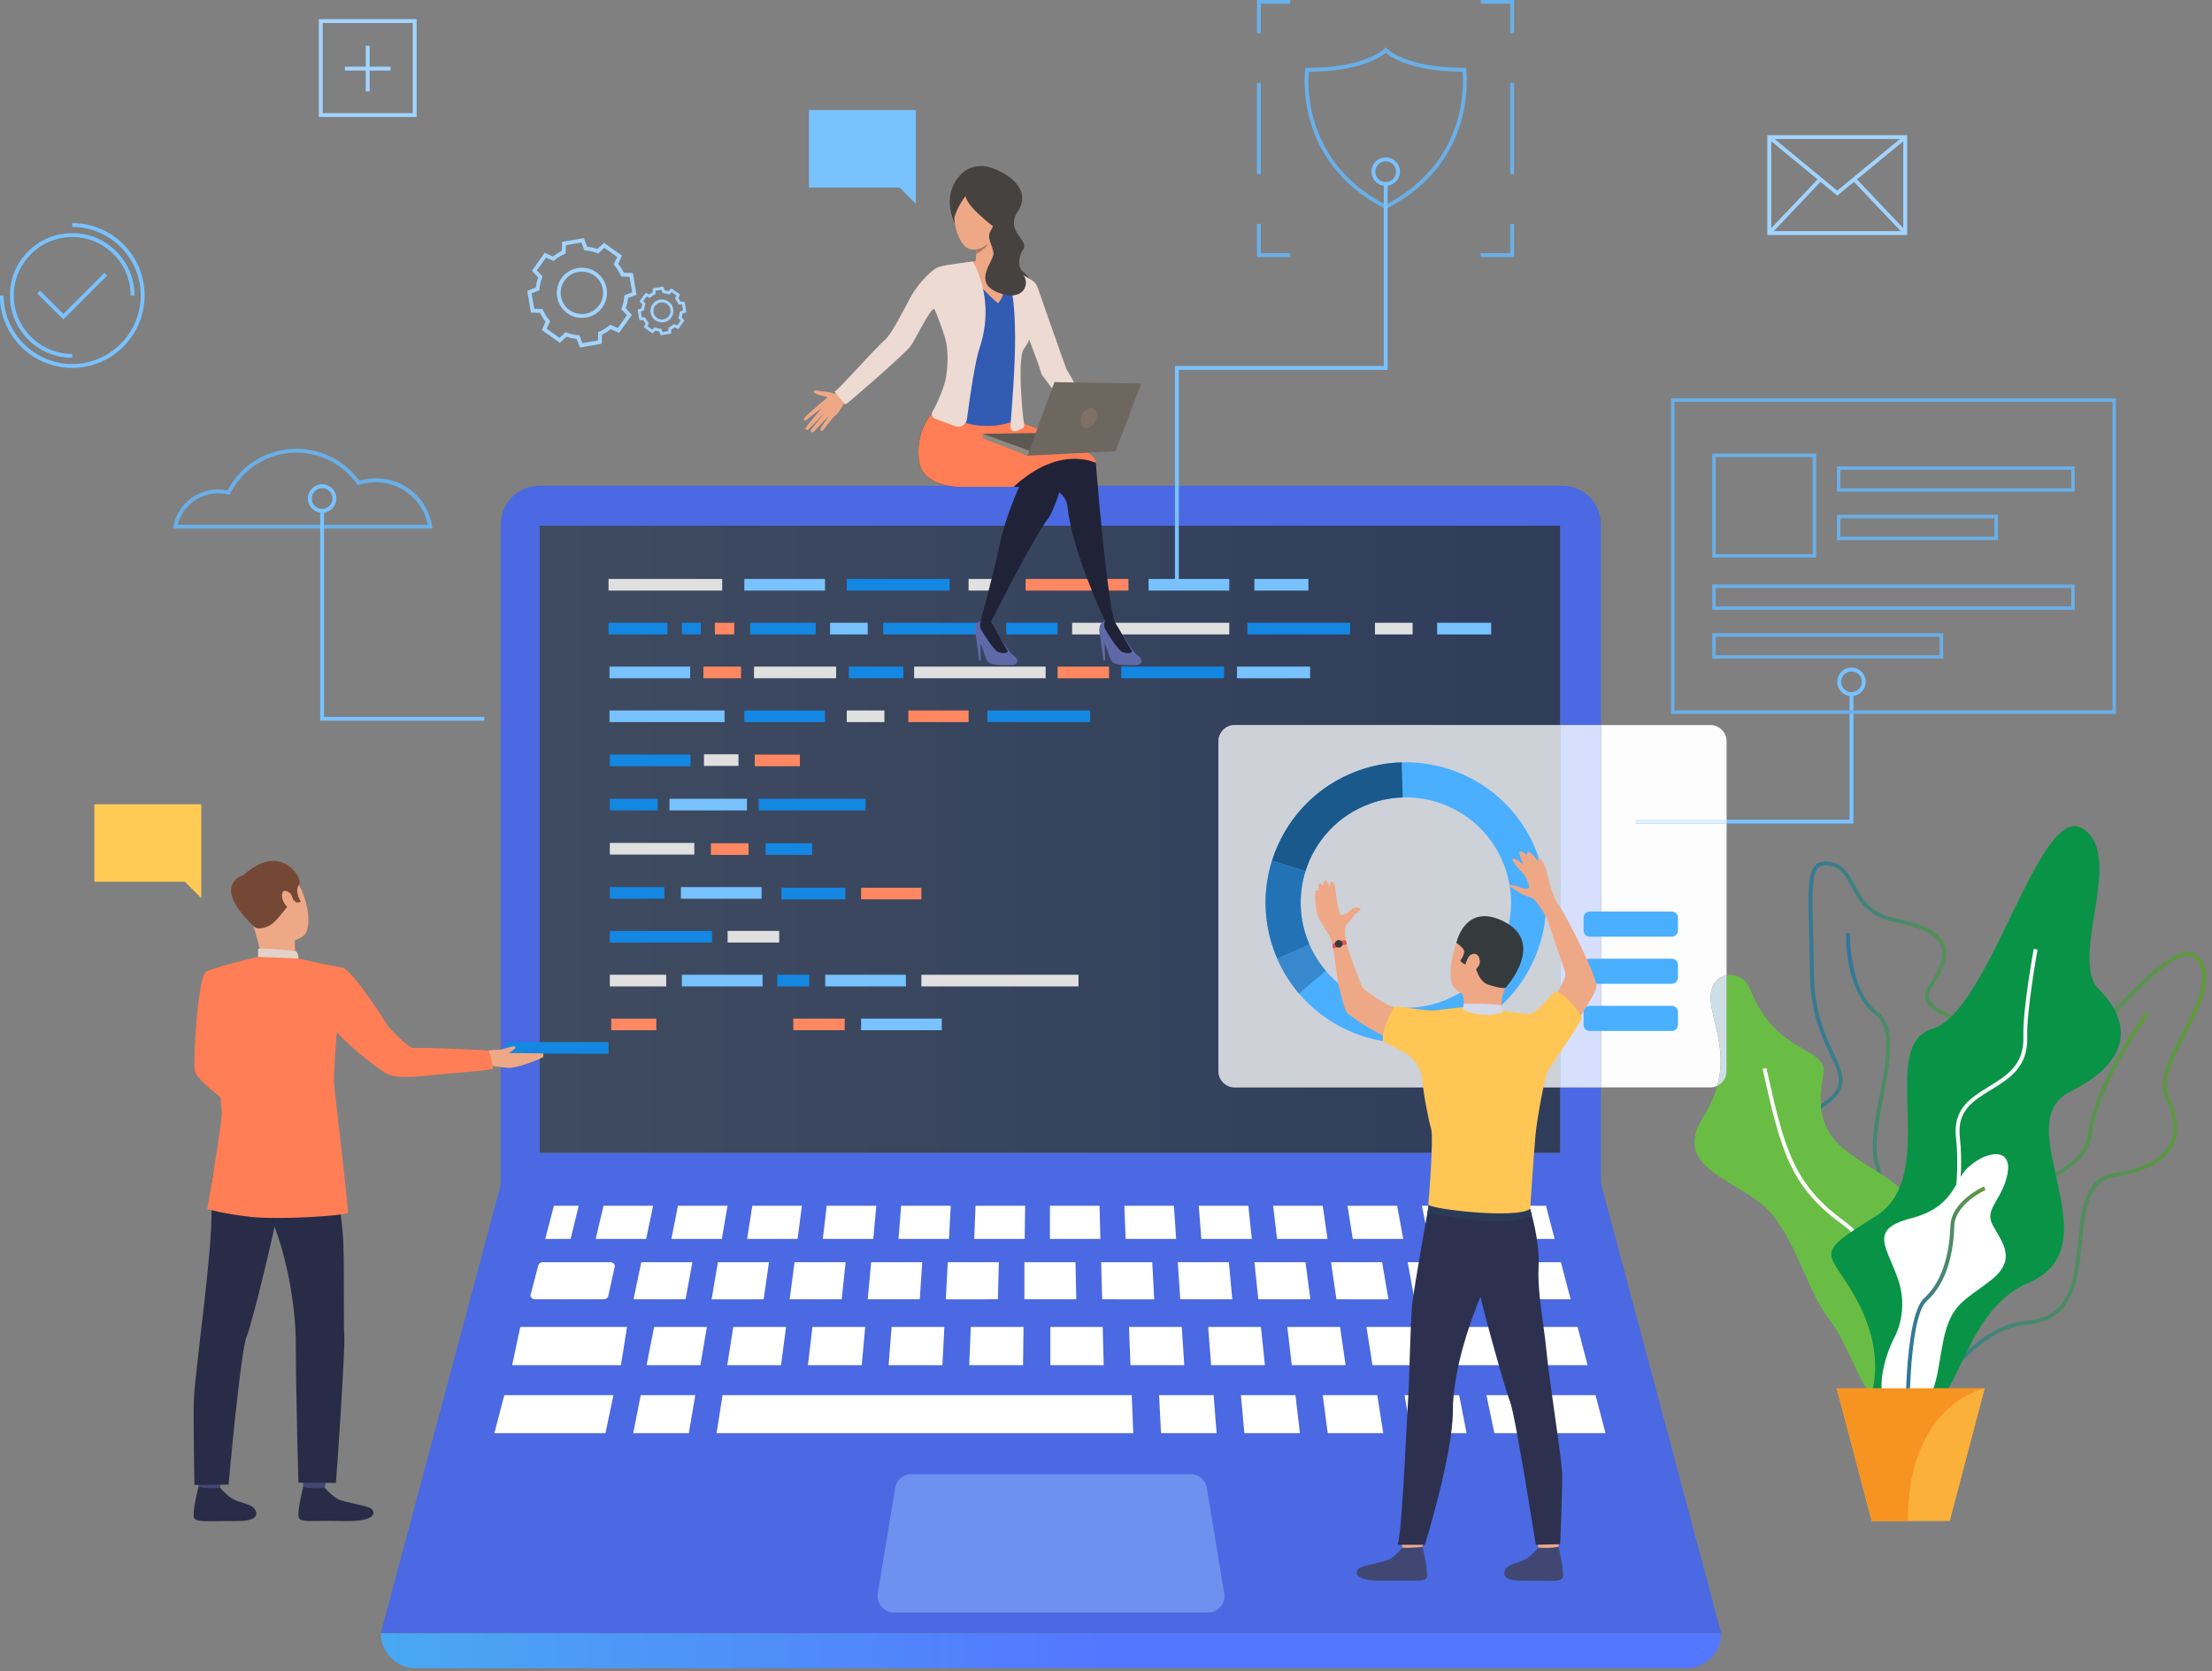 <?xml version="1.0" encoding="UTF-8" standalone="no"?>
<!DOCTYPE svg PUBLIC "-//W3C//DTD SVG 1.1//EN" "http://www.w3.org/Graphics/SVG/1.1/DTD/svg11.dtd">
<svg width="100%" height="100%" viewBox="0 0 286 216" version="1.1" xmlns="http://www.w3.org/2000/svg" xmlns:xlink="http://www.w3.org/1999/xlink" xml:space="preserve" xmlns:serif="http://www.serif.com/" style="fill-rule:evenodd;clip-rule:evenodd;stroke-linejoin:round;stroke-miterlimit:2;">
    <rect x="0" y="0" width="286" height="216" fill="#808080" stroke="none"/>
    <g transform="matrix(0.526,0,0,0.526,-32.13,-23.693)">
        <path d="M454.6,364.733L184.172,364.733L184.172,173.896C184.172,168.665 188.414,164.423 193.646,164.423L445.126,164.423C450.359,164.423 454.6,168.665 454.6,173.896L454.6,223.205L444.562,223.205L444.562,174.235L193.732,174.235L193.732,328.323L444.562,328.323L444.562,312.26L454.6,312.26L454.6,364.733Z" style="fill:rgb(74,105,226);"/>
        <path d="M444.562,328.323L193.732,328.323L193.732,174.235L444.562,174.235L444.562,223.205L364.594,223.205C362.377,223.205 360.58,225.002 360.58,227.219L360.58,308.245C360.58,310.462 362.377,312.26 364.594,312.26L444.562,312.26L444.562,328.323Z" style="fill:url(#_Linear1);"/>
        <path d="M104.757,173.993L166.259,173.993C165.06,167.988 159.667,163.527 153.491,163.527C152.088,163.527 150.708,163.749 149.389,164.188L149.052,164.299L148.849,164.009C145.437,159.167 139.873,156.277 133.962,156.277C127.04,156.277 120.808,160.121 117.7,166.31L117.529,166.649L117.16,166.559C116.365,166.362 115.544,166.263 114.719,166.263C110.005,166.263 105.906,169.48 104.757,173.993ZM167.384,174.947L103.582,174.947L103.693,174.379C104.717,169.124 109.355,165.309 114.719,165.309C115.494,165.309 116.265,165.389 117.019,165.548C120.343,159.231 126.801,155.323 133.962,155.323C140.065,155.323 145.818,158.251 149.424,163.175C150.738,162.775 152.105,162.573 153.491,162.573C160.433,162.573 166.241,167.546 167.299,174.397L167.384,174.947Z" style="fill:rgb(106,175,232);fill-rule:nonzero;"/>
        <path d="M382.816,62.675C382.529,65.707 381.576,84.925 401.701,95.341C421.828,84.925 420.874,65.707 420.587,62.675C408.088,62.597 403.001,59.115 401.701,58.011C400.402,59.115 395.314,62.597 382.816,62.675ZM401.701,96.412L401.485,96.301C378.843,84.742 381.884,62.354 381.917,62.129L381.977,61.722L382.388,61.722C396.784,61.722 401.308,57.083 401.352,57.036L401.703,56.664L402.052,57.038C402.095,57.083 406.619,61.722 421.014,61.722L421.425,61.722L421.486,62.129C421.519,62.354 424.56,84.742 401.917,96.301L401.701,96.412Z" style="fill:rgb(106,175,232);fill-rule:nonzero;"/>
        <path d="M525.593,393.943C522.185,378.369 529.549,374.482 536.67,370.725C542.49,367.652 547.987,364.752 547.694,355.573C547.306,343.405 555.595,338.979 562.908,335.073C568.349,332.167 573.487,329.423 574.253,323.886C576.098,310.564 588.386,294.006 588.509,293.841L589.273,294.412C589.15,294.574 577.008,310.939 575.198,324.018C574.365,330.034 569.017,332.89 563.357,335.914C555.943,339.873 548.277,343.967 548.646,355.543C548.958,365.316 542.937,368.494 537.115,371.567C529.996,375.324 523.271,378.873 526.524,393.739L525.593,393.943Z" style="fill:url(#_Linear2);"/>
        <path d="M520.325,382.33C523.422,386.622 526.235,388.807 528.913,389.006C532.656,389.283 536.067,385.729 540.017,381.615C545.107,376.314 550.875,370.307 559.595,369.553C570.068,368.646 571,359.239 571.902,350.143C572.708,342.012 573.468,334.332 580.917,333.252C587.937,332.235 592.454,329.879 594.344,326.247C595.92,323.22 595.591,319.311 593.389,314.943C591.304,310.807 594.312,304.981 597.496,298.816C600.951,292.127 604.522,285.209 600.943,280.945C600.404,280.303 599.75,279.977 598.945,279.947C594.902,279.813 588.042,286.872 580.782,294.356C572.367,303.032 563.668,311.998 557.302,311.999L557.059,311.995C551.306,311.781 549.314,318.489 547.009,326.254C544.477,334.79 541.606,344.465 532.731,346.578C525.65,348.265 522.552,349.205 521.695,350.662C521.089,351.689 521.505,353.174 522.197,355.635C522.705,357.447 523.336,359.702 523.813,362.669C525.673,374.265 521.401,380.88 520.325,382.33ZM529.333,389.974C529.17,389.974 529.007,389.968 528.842,389.956C525.762,389.728 522.744,387.387 519.341,382.593L519.128,382.292L519.367,382.01C519.421,381.943 524.875,375.298 522.873,362.82C522.405,359.908 521.781,357.681 521.279,355.892C520.546,353.28 520.063,351.556 520.873,350.179C521.901,348.432 524.681,347.516 532.511,345.651C540.849,343.665 543.636,334.271 546.096,325.983C548.413,318.177 550.607,310.814 557.094,311.042C563.056,311.27 572.11,301.928 580.097,293.693C587.51,286.052 594.505,278.853 598.979,278.995C600.053,279.034 600.959,279.484 601.672,280.333C605.66,285.082 601.94,292.287 598.343,299.254C595.274,305.197 592.375,310.811 594.24,314.514C596.585,319.166 596.914,323.377 595.189,326.687C593.15,330.605 588.394,333.132 581.054,334.195C574.343,335.169 573.619,342.487 572.85,350.236C571.955,359.279 570.938,369.527 559.677,370.502C551.315,371.226 545.678,377.096 540.705,382.275C536.75,386.394 533.312,389.974 529.333,389.974Z" style="fill:url(#_Linear3);"/>
        <path d="M509.829,257.712C509.084,257.712 508.525,257.887 508.108,258.24C506.355,259.732 506.491,264.819 506.739,274.055C506.821,277.119 506.914,280.592 506.96,284.611C507.066,293.739 509.82,299.563 511.83,303.816C514.597,309.673 516.268,313.207 507.229,318.416C503.686,320.459 501.636,322.809 500.964,325.601C499.661,331.02 503.85,337.475 507.902,343.718C509.475,346.143 511.102,348.648 512.392,351.072C514.065,354.215 515.76,359.042 517.554,364.153C521.041,374.085 524.993,385.343 529.433,385.747C531.128,385.898 532.911,384.363 534.732,381.177C539,373.708 538.757,367.255 538.477,359.781C538.103,349.79 537.678,338.465 548.255,321.748C552.503,315.031 553.976,309.74 552.754,305.573C551.259,300.472 545.997,298.016 541.354,295.85C537.916,294.246 534.945,292.86 534.343,290.641C534.046,289.544 534.346,288.368 535.26,287.043C538.139,282.874 539.093,279.734 538.177,277.443C536.858,274.14 531.496,272.609 526.424,271.548C520.036,270.21 517.861,266.148 516.112,262.886C514.804,260.443 513.674,258.335 511.142,257.853C510.651,257.759 510.214,257.712 509.829,257.712ZM529.681,386.711C529.57,386.711 529.458,386.706 529.347,386.695C524.296,386.235 520.412,375.17 516.656,364.469C514.874,359.393 513.19,354.598 511.551,351.521C510.281,349.133 508.665,346.644 507.102,344.236C502.941,337.825 498.638,331.195 500.039,325.378C500.775,322.317 502.971,319.771 506.753,317.591C515.031,312.82 513.758,310.127 510.968,304.224C508.92,299.892 506.116,293.959 506.007,284.623C505.961,280.61 505.869,277.141 505.786,274.08C505.522,264.24 505.39,259.302 507.491,257.516C508.361,256.775 509.578,256.585 511.32,256.916C514.3,257.483 515.588,259.891 516.953,262.436C518.693,265.686 520.666,269.368 526.619,270.614C532.206,271.783 537.58,273.377 539.062,277.09C540.105,279.7 539.119,283.133 536.044,287.585C535.299,288.664 535.043,289.582 535.263,290.391C535.75,292.184 538.533,293.482 541.757,294.986C546.343,297.127 552.052,299.791 553.669,305.306C554.972,309.752 553.464,315.297 549.06,322.257C538.641,338.725 539.06,349.894 539.429,359.746C539.704,367.048 539.962,373.944 535.559,381.649C533.616,385.051 531.689,386.71 529.681,386.711Z" style="fill:url(#_Linear4);"/>
        <path d="M529.781,392.616L528.873,392.329C533.964,376.234 524.753,340.123 522.008,331.335C520.659,327.014 521.906,320.508 523.112,314.217C524.671,306.092 526.283,297.689 522.172,294.54C514.458,288.625 514.865,274.94 514.885,274.36L515.836,274.396C515.833,274.532 515.43,288.169 522.753,293.784C527.33,297.291 525.662,305.987 524.047,314.396C522.865,320.572 521.64,326.957 522.917,331.051C526.314,341.919 534.861,376.56 529.781,392.616Z" style="fill:url(#_Linear5);"/>
        <path d="M522.956,388.892C519.234,388.892 515.78,375.765 511.05,369.746C505.47,362.644 503.187,351.483 496.592,343.367C489.998,335.251 471.482,332.715 479.599,319.779C481.391,316.924 482.527,314.304 483.202,311.871C484.557,311.226 485.493,309.845 485.493,308.245L485.493,284.7C485.786,284.645 486.086,284.617 486.386,284.617C488.347,284.617 490.364,285.785 491.266,288.074C497.861,304.814 510.74,301.985 509.26,309.305C505.906,325.894 516.123,328.148 526.283,335.505C536.442,342.86 526.283,350.086 525.776,361.5C525.269,372.914 529.566,381.16 525,387.501C524.304,388.467 523.625,388.892 522.956,388.892Z" style="fill:rgb(105,189,69);"/>
        <path d="M532.392,388.969C532.336,388.632 526.696,355.198 514.067,346.035C501.189,336.692 498.849,328.061 494.351,307.707L495.282,307.502C499.725,327.604 502.03,336.126 514.625,345.265C527.572,354.656 533.103,387.423 533.333,388.813L532.392,388.969Z" style="fill:white;fill-rule:nonzero;"/>
        <path d="M520.998,387.771C520.998,387.771 524.75,378.491 517.921,365.301C511.091,352.109 505.564,354.139 522.026,343.991C538.489,333.844 522.13,301.881 536.144,297.823C550.158,293.764 562.334,242.03 572.989,248.618C583.644,255.205 569.437,280.573 577.047,288.183C584.658,295.794 585.673,305.478 569.945,313.318C554.216,321.16 581.107,351.095 559.798,360.227C538.489,369.359 544.601,405.168 520.998,387.771Z" style="fill:rgb(9,147,71);"/>
        <path d="M527.507,397.613C527.483,397.494 525.192,385.612 532.431,370.26C539.806,354.619 543.336,337.521 541.875,324.521C541.082,317.481 545.591,314.728 549.954,312.064C554.248,309.442 558.688,306.731 558.443,299.795C558.222,293.529 560.874,278.84 560.987,278.218L561.925,278.389C561.897,278.54 559.177,293.598 559.396,299.762C559.66,307.255 554.978,310.113 550.45,312.877C546.154,315.501 542.097,317.978 542.822,324.414C544.302,337.582 540.741,354.872 533.293,370.665C526.197,385.715 528.417,397.309 528.441,397.424L527.507,397.613Z" style="fill:white;fill-rule:nonzero;"/>
        <path d="M544.726,332.048C549.511,327.604 555.839,326.963 554.521,333.556C553.203,340.148 548.681,342.033 550.943,346.177C553.203,350.321 556.97,354.465 550.566,359.552C544.161,364.638 540.582,365.202 538.698,374.811C536.814,384.417 537.191,390.978 528.902,391.388C520.612,391.797 523.815,379.707 526.453,374.244C526.453,374.244 530.409,368.011 527.771,359.825C525.134,351.64 520.047,347.219 530.786,344.438C541.523,341.656 541.5,335.045 544.726,332.048Z" style="fill:white;fill-rule:nonzero;"/>
        <path d="M529.501,397.529C529.474,396.354 528.905,368.679 534.082,364.021C539.368,359.263 540.383,350.855 540.518,346.268C540.695,340.289 548.417,336.74 548.747,336.593L549.138,337.461C549.063,337.495 541.629,340.914 541.47,346.295C541.3,352.085 539.991,359.984 534.718,364.729C529.865,369.098 530.447,397.224 530.454,397.508L529.501,397.529Z" style="fill:url(#_Linear6);"/>
        <path d="M548.943,386.234L540.356,418.81L521.167,418.81L512.581,386.234L548.943,386.234Z" style="fill:rgb(251,176,58);"/>
        <path d="M548.943,386.234C548.943,386.234 530.041,389.783 530.041,418.81L521.167,418.81L512.581,386.234L548.943,386.234Z" style="fill:rgb(247,147,32);"/>
        <rect x="185.395" y="301.106" width="25.272" height="2.862" style="fill:rgb(20,135,227);fill-rule:nonzero;"/>
        <path d="M180.12,222.155L139.785,222.155L139.785,170.573L140.738,170.573L140.738,221.202L180.12,221.202L180.12,222.155Z" style="fill:rgb(120,194,255);fill-rule:nonzero;"/>
        <path d="M350.847,188.167L349.894,188.167L349.894,134.978L401.224,134.978L401.224,90.246L402.178,90.246L402.178,135.931L350.847,135.931L350.847,188.167Z" style="fill:rgb(120,194,255);fill-rule:nonzero;"/>
        <path d="M516.669,247.417L463.263,247.417L463.263,246.463L515.716,246.463L515.716,215.452L516.669,215.452L516.669,247.417Z" style="fill:rgb(120,194,255);fill-rule:nonzero;"/>
        <path d="M117.385,290.515C117.385,290.515 116.242,306.561 119.376,308.481C121.34,309.685 129.171,313.742 128.938,314.504C128.707,315.265 124.517,321.273 124.517,321.273C124.517,321.273 109.475,311.368 108.99,308.247C108.516,305.197 109.73,284.752 111.798,283.81C113.347,283.104 114.164,283.688 116.117,285.137C118.855,287.17 117.385,290.515 117.385,290.515Z" style="fill:rgb(255,126,85);fill-rule:nonzero;"/>
        <path d="M115.636,407.289C115.636,407.289 115.168,410.536 115.111,411.023C115.052,411.511 109.907,410.736 109.907,410.736L109.49,406.871C109.49,406.871 114.994,406.831 115.636,407.289Z" style="fill:rgb(66,71,115);fill-rule:nonzero;"/>
        <path d="M115.166,410.61C115.166,410.61 116.794,412.567 118.372,413.42C119.949,414.272 122.425,414.61 123.359,415.494C124.031,416.131 125.81,418.873 119.261,418.818C112.712,418.763 109.556,419.206 108.855,418.154C108.153,417.103 109.87,410.391 109.87,410.391C109.87,410.391 111.42,410.948 115.166,410.61Z" style="fill:rgb(41,44,71);fill-rule:nonzero;"/>
        <path d="M141.386,407.289C141.386,407.289 140.917,410.536 140.859,411.023C140.8,411.511 135.656,410.736 135.656,410.736L135.24,406.871C135.24,406.871 140.744,406.831 141.386,407.289Z" style="fill:rgb(66,71,115);fill-rule:nonzero;"/>
        <path d="M140.915,410.61C140.915,410.61 142.544,412.567 144.121,413.42C145.698,414.272 151.5,414.973 152.432,415.856C153.105,416.493 154.224,419.059 145.011,418.818C138.464,418.647 135.306,419.206 134.603,418.154C133.902,417.103 135.619,410.391 135.619,410.391C135.619,410.391 137.08,410.986 140.915,410.61Z" style="fill:rgb(41,44,71);fill-rule:nonzero;"/>
        <path d="M117.482,323.861C117.482,323.861 112.648,331.543 113.008,338.485C113.369,345.429 112.578,352.846 111.851,360.098C111.042,368.184 108.836,385.011 108.716,389.335C108.595,393.661 108.874,409.936 108.874,409.936L117.259,409.873C117.259,409.873 120.236,376.995 121.679,373.58C123.121,370.165 129.042,345.465 129.283,342.733C129.522,340.002 117.482,323.861 117.482,323.861Z" style="fill:rgb(41,44,71);fill-rule:nonzero;"/>
        <path d="M142.931,324.902C142.931,324.902 144.841,343.777 145.322,348.027C145.802,352.276 145.474,370.689 145.713,373.346C145.955,376.001 144.107,404.092 143.652,409.441L134.435,409.383C134.435,409.383 133.799,386.659 133.799,375.619C133.799,364.578 130.966,351.726 127.72,344.441C124.474,337.156 117.044,336.984 115.049,323.469C115.049,323.469 140.23,320.616 142.931,324.902Z" style="fill:rgb(41,44,71);fill-rule:nonzero;"/>
        <path d="M122.589,259.102C122.589,259.102 128.349,255.254 132.394,259.376C136.439,263.497 138.427,273.188 135.523,275.123C132.618,277.057 127.69,277.564 125.351,274.939C123.012,272.316 120.515,268.313 119.902,265.391C119.287,262.467 121.128,260.332 122.589,259.102Z" style="fill:rgb(238,168,134);fill-rule:nonzero;"/>
        <path d="M133.564,275.775C133.564,275.775 133.489,279.824 133.935,280.687C134.382,281.55 125.529,281.572 125.529,281.572C125.529,281.572 124.81,276.878 123.447,272.912C122.084,268.945 133.564,275.775 133.564,275.775Z" style="fill:rgb(238,168,134);fill-rule:nonzero;"/>
        <path d="M123.669,272.847C123.669,272.847 124.495,273.688 126.833,272.735C129.171,271.782 131.371,267.854 132.3,267.262C133.232,266.668 133.1,266.07 133.1,266.07L133.954,266.848L135.046,266.661C135.046,266.661 133.383,264.004 134.587,262.477C135.791,260.949 130.845,253.486 123.701,258.043C123.701,258.043 118.11,261.102 119.128,264.45C120.148,267.8 121.931,271.469 123.669,272.847Z" style="fill:rgb(117,72,54);fill-rule:nonzero;"/>
        <path d="M134.46,280.583C134.46,280.583 134.433,278.935 133.685,278.776C132.938,278.618 125.435,277.896 124.517,278.258L124.517,280.178C124.517,280.178 126.286,281.266 134.46,280.583Z" style="fill:rgb(226,210,202);fill-rule:nonzero;"/>
        <path d="M132.648,264.871C132.378,264.332 130.542,263.044 130.397,264.92C130.254,266.797 132.203,268.815 132.933,268.432C133.664,268.048 133.334,266.235 132.648,264.871Z" style="fill:rgb(238,168,134);fill-rule:nonzero;"/>
        <path d="M120.924,260.093C120.924,260.093 112.686,262.302 123.335,272.528L120.924,260.093Z" style="fill:rgb(117,72,54);fill-rule:nonzero;"/>
        <path d="M194.525,303.892L186.13,303.814C186.855,303.393 188.026,302.635 187.767,302.289C187.397,301.797 185.02,302.878 184.054,302.977C183.168,303.067 181.683,302.953 180.556,303.364L177.905,304.494L180.335,306.743C180.335,306.743 184.726,307.373 186.011,307.463C188.101,307.61 194.496,305.121 194.601,304.743C194.792,304.063 194.525,303.892 194.525,303.892Z" style="fill:rgb(238,168,134);fill-rule:nonzero;"/>
        <path d="M145.419,282.868C140.08,281.93 134.46,280.583 134.46,280.583L124.517,280.177C124.517,280.177 115.392,282.186 111.798,283.81C111.457,283.964 111.457,291.951 110.52,294.045L113.5,300.331C113.5,300.331 115.221,312.783 115.578,318.32C115.742,320.863 112.029,342.16 112.029,342.16C112.029,342.16 116.007,343.331 122.794,344.079C129.58,344.827 146.536,343.809 146.642,343.008C146.75,342.206 143.359,313.163 143.208,311.659C142.978,309.351 143.875,298.685 143.875,298.685C145.154,300.401 152.546,306.844 156.155,308.891C158.722,310.347 165.019,309.457 166.874,309.269C170.888,308.857 181.978,308.064 182.195,307.67C182.368,307.434 181.557,303.39 181.093,303.235C180.687,303.1 166.371,302.393 162.78,302.578C161.323,302.655 156.57,297.347 156.57,297.347C156.57,297.347 148.365,284.191 145.419,282.868Z" style="fill:rgb(255,126,85);fill-rule:nonzero;"/>
        <path d="M84.271,242.676L110.553,242.676L110.553,265.736L106.541,261.725L84.271,261.725L84.271,242.676Z" style="fill:rgb(255,203,85);fill-rule:nonzero;"/>
        <path d="M482.82,181.2L506.652,181.2L506.652,157.368L482.82,157.368L482.82,181.2ZM507.503,182.052L481.968,182.052L481.968,156.517L507.503,156.517L507.503,182.052Z" style="fill:rgb(106,175,232);fill-rule:nonzero;"/>
        <path d="M513.46,165.028L570.205,165.028L570.205,160.489L513.46,160.489L513.46,165.028ZM571.056,165.879L512.611,165.879L512.611,159.637L571.056,159.637L571.056,165.879Z" style="fill:rgb(106,175,232);fill-rule:nonzero;"/>
        <path d="M482.82,194.056L570.205,194.056L570.205,189.517L482.82,189.517L482.82,194.056ZM571.056,194.907L481.968,194.907L481.968,188.666L571.056,188.666L571.056,194.907Z" style="fill:rgb(106,175,232);fill-rule:nonzero;"/>
        <path d="M482.82,206.043L537.861,206.043L537.861,201.504L482.82,201.504L482.82,206.043ZM538.712,206.895L481.968,206.895L481.968,200.652L538.712,200.652L538.712,206.895Z" style="fill:rgb(106,175,232);fill-rule:nonzero;"/>
        <path d="M513.46,176.935L551.337,176.935L551.337,172.396L513.46,172.396L513.46,176.935ZM552.189,177.787L512.611,177.787L512.611,171.544L552.189,171.544L552.189,177.787Z" style="fill:rgb(106,175,232);fill-rule:nonzero;"/>
        <path d="M472.677,219.618L580.348,219.618L580.348,143.793L472.677,143.793L472.677,219.618ZM581.2,220.469L471.826,220.469L471.826,142.942L581.2,142.942L581.2,220.469Z" style="fill:rgb(106,175,232);fill-rule:nonzero;"/>
        <path d="M433.261,108.221L425.078,108.221L425.078,107.267L432.308,107.267L432.308,100.044L433.261,100.044L433.261,108.221Z" style="fill:rgb(106,175,232);fill-rule:nonzero;"/>
        <path d="M378.233,108.221L370.048,108.221L370.048,100.044L371.003,100.044L371.003,107.267L378.233,107.267L378.233,108.221Z" style="fill:rgb(106,175,232);fill-rule:nonzero;"/>
        <path d="M371.006,53.197L370.052,53.197L370.052,45.013L378.23,45.013L378.23,45.966L371.006,45.966L371.006,53.197Z" style="fill:rgb(106,175,232);fill-rule:nonzero;"/>
        <path d="M433.261,53.193L432.308,53.193L432.308,45.97L425.078,45.97L425.078,45.017L433.261,45.017L433.261,53.193Z" style="fill:rgb(106,175,232);fill-rule:nonzero;"/>
        <rect x="432.308" y="65.413" width="0.953" height="22.412" style="fill:rgb(106,175,232);fill-rule:nonzero;"/>
        <rect x="370.048" y="65.413" width="0.955" height="22.412" style="fill:rgb(106,175,232);fill-rule:nonzero;"/>
        <path d="M140.262,164.999C138.856,164.999 137.712,166.142 137.712,167.547C137.712,168.953 138.856,170.096 140.262,170.096C141.667,170.096 142.81,168.953 142.81,167.547C142.81,166.142 141.667,164.999 140.262,164.999ZM140.262,171.05C138.33,171.05 136.759,169.479 136.759,167.547C136.759,165.616 138.33,164.045 140.262,164.045C142.193,164.045 143.764,165.616 143.764,167.547C143.764,169.479 142.193,171.05 140.262,171.05Z" style="fill:rgb(120,194,255);fill-rule:nonzero;"/>
        <path d="M401.701,84.671C400.296,84.671 399.152,85.815 399.152,87.22C399.152,88.626 400.296,89.769 401.701,89.769C403.107,89.769 404.25,88.626 404.25,87.22C404.25,85.815 403.107,84.671 401.701,84.671ZM401.701,90.723C399.77,90.723 398.199,89.151 398.199,87.22C398.199,85.289 399.77,83.718 401.701,83.718C403.632,83.718 405.204,85.289 405.204,87.22C405.204,89.151 403.632,90.723 401.701,90.723Z" style="fill:rgb(120,194,255);fill-rule:nonzero;"/>
        <path d="M516.193,210.042C514.789,210.042 513.643,211.186 513.643,212.591C513.643,213.996 514.789,215.14 516.193,215.14C517.599,215.14 518.742,213.996 518.742,212.591C518.742,211.186 517.599,210.042 516.193,210.042ZM516.193,216.094C514.263,216.094 512.69,214.522 512.69,212.591C512.69,210.66 514.263,209.088 516.193,209.088C518.125,209.088 519.695,210.66 519.695,212.591C519.695,214.522 518.125,216.094 516.193,216.094Z" style="fill:rgb(120,194,255);fill-rule:nonzero;"/>
        <path d="M140.404,72.836L162.539,72.836L162.539,50.701L140.404,50.701L140.404,72.836ZM163.493,73.79L139.451,73.79L139.451,49.747L163.493,49.747L163.493,73.79Z" style="fill:rgb(161,212,255);fill-rule:nonzero;"/>
        <rect x="150.995" y="56.3" width="0.953" height="11.207" style="fill:rgb(161,212,255);fill-rule:nonzero;"/>
        <rect x="145.869" y="61.427" width="11.205" height="0.953" style="fill:rgb(161,212,255);fill-rule:nonzero;"/>
        <path d="M496.464,101.838L528.922,101.838L528.922,79.213L496.464,79.213L496.464,101.838ZM529.876,102.792L495.509,102.792L495.509,78.259L529.876,78.259L529.876,102.792Z" style="fill:rgb(161,212,255);fill-rule:nonzero;"/>
        <path d="M512.693,93.119L495.684,79.104L496.291,78.368L512.693,91.883L529.097,78.368L529.703,79.104L512.693,93.119Z" style="fill:rgb(161,212,255);fill-rule:nonzero;"/>
        <path d="M529.054,102.643L516.719,89.639L517.412,88.983L529.746,101.987L529.054,102.643Z" style="fill:rgb(161,212,255);fill-rule:nonzero;"/>
        <path d="M496.333,102.643L495.641,101.987L507.975,88.983L508.667,89.639L496.333,102.643Z" style="fill:rgb(161,212,255);fill-rule:nonzero;"/>
        <path d="M223.798,119.337C223.138,119.337 222.487,119.646 222.076,120.223C221.749,120.682 221.621,121.241 221.714,121.797C221.808,122.353 222.113,122.84 222.572,123.166C223.031,123.493 223.589,123.621 224.146,123.528C224.701,123.434 225.188,123.129 225.514,122.67C225.841,122.211 225.97,121.652 225.876,121.096C225.783,120.541 225.478,120.054 225.019,119.728C224.648,119.464 224.221,119.337 223.798,119.337ZM223.789,124.273C223.207,124.273 222.64,124.093 222.157,123.749C220.887,122.846 220.589,121.078 221.493,119.809C222.396,118.539 224.165,118.241 225.433,119.145C226.048,119.582 226.457,120.233 226.582,120.978C226.707,121.722 226.535,122.47 226.097,123.085C225.66,123.7 225.009,124.108 224.264,124.233C224.106,124.26 223.947,124.273 223.789,124.273ZM222.021,125.462L222.23,125.542C222.609,125.688 223.007,125.779 223.416,125.814L223.638,125.833L223.945,126.634L225.353,126.397L225.38,125.54L225.585,125.448C225.958,125.282 226.304,125.065 226.615,124.804L226.787,124.659L227.57,125.009L228.397,123.846L227.81,123.221L227.89,123.011C228.037,122.633 228.126,122.234 228.163,121.826L228.182,121.603L228.982,121.297L228.746,119.889L227.888,119.861L227.796,119.657C227.63,119.285 227.414,118.938 227.152,118.626L227.007,118.455L227.357,117.673L226.195,116.845L225.569,117.431L225.36,117.351C224.98,117.206 224.582,117.115 224.175,117.08L223.953,117.06L223.645,116.259L222.238,116.496L222.21,117.354L222.005,117.445C221.632,117.612 221.286,117.828 220.974,118.09L220.804,118.234L220.021,117.885L219.193,119.048L219.78,119.673L219.699,119.882C219.554,120.26 219.462,120.659 219.427,121.067L219.408,121.29L218.607,121.597L218.845,123.004L219.703,123.032L219.793,123.236C219.959,123.609 220.177,123.956 220.439,124.267L220.583,124.438L220.234,125.221L221.396,126.049L222.021,125.462ZM223.486,127.437L223.128,126.502C222.808,126.46 222.494,126.388 222.188,126.287L221.458,126.971L219.341,125.464L219.75,124.551C219.552,124.295 219.381,124.021 219.237,123.733L218.236,123.701L217.805,121.138L218.74,120.78C218.781,120.459 218.854,120.145 218.956,119.84L218.271,119.11L219.778,116.993L220.691,117.401C220.947,117.205 221.22,117.033 221.509,116.889L221.541,115.888L224.103,115.457L224.461,116.391C224.781,116.433 225.097,116.505 225.402,116.607L226.132,115.922L228.25,117.429L227.841,118.343C228.038,118.598 228.208,118.872 228.353,119.161L229.354,119.192L229.785,121.755L228.851,122.113C228.808,122.434 228.736,122.749 228.634,123.054L229.32,123.783L227.812,125.901L226.899,125.493C226.644,125.689 226.371,125.86 226.082,126.005L226.049,127.005L223.486,127.437Z" style="fill:rgb(161,212,255);fill-rule:nonzero;"/>
        <path d="M204.127,111.784C202.496,111.784 200.886,112.546 199.871,113.974C199.062,115.11 198.745,116.492 198.976,117.866C199.208,119.239 199.96,120.441 201.095,121.249C203.439,122.917 206.703,122.367 208.371,120.023C209.178,118.889 209.496,117.506 209.265,116.132C209.033,114.758 208.281,113.557 207.145,112.749C206.229,112.097 205.173,111.784 204.127,111.784ZM204.112,123.167C202.875,123.167 201.625,122.796 200.542,122.026C197.771,120.053 197.121,116.193 199.093,113.421C201.066,110.649 204.925,109.999 207.698,111.972C210.47,113.944 211.121,117.805 209.148,120.576C207.946,122.266 206.042,123.167 204.112,123.167ZM200.107,126.665L200.386,126.771C201.292,127.119 202.244,127.336 203.214,127.42L203.512,127.446L204.244,129.356L208.053,128.714L208.118,126.67L208.39,126.548C209.281,126.151 210.109,125.633 210.85,125.009L211.079,124.817L212.946,125.65L215.185,122.502L213.787,121.012L213.893,120.733C214.24,119.828 214.458,118.876 214.542,117.905L214.567,117.607L216.478,116.875L215.835,113.066L213.791,113.001L213.669,112.729C213.272,111.838 212.753,111.01 212.13,110.27L211.938,110.041L212.771,108.174L209.625,105.934L208.133,107.333L207.855,107.226C206.949,106.879 205.998,106.661 205.027,106.578L204.728,106.552L203.998,104.642L200.188,105.283L200.123,107.328L199.85,107.45C198.96,107.847 198.132,108.365 197.39,108.989L197.162,109.181L195.295,108.348L193.056,111.495L194.455,112.986L194.347,113.265C194,114.17 193.783,115.122 193.699,116.093L193.673,116.391L191.763,117.122L192.405,120.932L194.45,120.996L194.571,121.269C194.968,122.159 195.486,122.987 196.111,123.729L196.302,123.958L195.469,125.824L198.617,128.064L200.107,126.665ZM203.632,130.426L202.833,128.34C201.977,128.244 201.136,128.052 200.328,127.767L198.701,129.294L194.28,126.148L195.19,124.11C194.656,123.439 194.198,122.708 193.827,121.931L191.594,121.86L190.693,116.51L192.779,115.712C192.875,114.856 193.068,114.015 193.353,113.206L191.826,111.579L194.97,107.159L197.009,108.069C197.68,107.534 198.412,107.077 199.189,106.705L199.259,104.473L204.609,103.571L205.408,105.657C206.263,105.754 207.103,105.946 207.914,106.232L209.541,104.704L213.96,107.85L213.05,109.887C213.585,110.559 214.042,111.289 214.415,112.067L216.646,112.138L217.548,117.488L215.462,118.286C215.366,119.142 215.173,119.982 214.887,120.792L216.416,122.419L213.269,126.839L211.232,125.929C210.561,126.464 209.83,126.921 209.052,127.293L208.982,129.525L203.632,130.426Z" style="fill:rgb(161,212,255);fill-rule:nonzero;"/>
        <path d="M78.835,132.97C70.388,132.97 63.517,126.097 63.517,117.65C63.517,109.203 70.388,102.331 78.835,102.331C87.282,102.331 94.154,109.203 94.154,117.65L93.2,117.65C93.2,109.729 86.756,103.285 78.835,103.285C70.913,103.285 64.47,109.729 64.47,117.65C64.47,125.571 70.913,132.016 78.835,132.016L78.835,132.97ZM78.835,135.443C69.024,135.443 61.042,127.461 61.042,117.65L61.995,117.65C61.995,126.936 69.55,134.489 78.835,134.489C88.12,134.489 95.675,126.936 95.675,117.65C95.675,108.365 88.12,100.811 78.835,100.811L78.835,99.858C88.646,99.858 96.628,107.839 96.628,117.65C96.628,127.461 88.646,135.443 78.835,135.443Z" style="fill:rgb(120,194,255);fill-rule:nonzero;"/>
        <path d="M76.655,123.545L70.237,117.127L70.912,116.453L76.655,122.196L86.759,112.093L87.433,112.767L76.655,123.545Z" style="fill:rgb(120,194,255);fill-rule:nonzero;"/>
        <path d="M454.589,335.812L319.427,335.812L184.267,335.812L154.685,446.379L484.17,446.379L454.589,335.812Z" style="fill:rgb(74,105,226);"/>
        <path d="M194.494,355.21L211.102,355.21C211.796,355.21 212.32,355.75 212.19,356.332L210.582,363.557C210.482,364.002 210.025,364.324 209.494,364.324L192.601,364.324C191.892,364.324 191.365,363.764 191.52,363.173L193.413,355.949C193.525,355.518 193.974,355.21 194.494,355.21Z" style="fill:white;fill-rule:nonzero;"/>
        <path d="M218.718,355.21L231.273,355.21L229.603,364.324L216.808,364.324L218.718,355.21Z" style="fill:white;fill-rule:nonzero;"/>
        <path d="M237.552,355.21L250.107,355.21L248.794,364.324L235.998,364.337L237.552,355.21Z" style="fill:white;fill-rule:nonzero;"/>
        <path d="M256.385,355.21L268.941,355.21L267.986,364.324L255.191,364.324L256.385,355.21Z" style="fill:white;fill-rule:nonzero;"/>
        <path d="M275.219,355.21L287.775,355.21L287.177,364.324L274.383,364.324L275.219,355.21Z" style="fill:white;fill-rule:nonzero;"/>
        <path d="M294.052,355.21L306.609,355.21L306.371,364.324L293.575,364.337L294.052,355.21Z" style="fill:white;fill-rule:nonzero;"/>
        <path d="M444.765,355.21L425.931,355.21L427.96,364.324L447.152,364.324L444.765,355.21Z" style="fill:white;fill-rule:nonzero;"/>
        <path d="M419.653,355.21L407.097,355.21L408.769,364.324L421.563,364.324L419.653,355.21Z" style="fill:white;fill-rule:nonzero;"/>
        <path d="M400.82,355.21L388.263,355.21L389.576,364.324L402.373,364.337L400.82,355.21Z" style="fill:white;fill-rule:nonzero;"/>
        <path d="M381.986,355.21L369.429,355.21L370.384,364.324L383.179,364.324L381.986,355.21Z" style="fill:white;fill-rule:nonzero;"/>
        <path d="M363.152,355.21L350.595,355.21L351.193,364.324L363.987,364.324L363.152,355.21Z" style="fill:white;fill-rule:nonzero;"/>
        <path d="M344.318,355.21L331.761,355.21L332.001,364.324L344.796,364.337L344.318,355.21Z" style="fill:white;fill-rule:nonzero;"/>
        <path d="M312.886,355.21L325.443,355.21L325.65,364.324L312.886,364.324L312.886,355.21Z" style="fill:white;fill-rule:nonzero;"/>
        <path d="M188.969,371.115L215.207,371.115L213.711,380.518L186.977,380.518L188.969,371.115Z" style="fill:white;fill-rule:nonzero;"/>
        <path d="M448.861,371.115L416.429,371.115L418.277,380.518L451.324,380.518L448.861,371.115Z" style="fill:white;fill-rule:nonzero;"/>
        <path d="M409.943,371.115L396.971,371.115L398.449,380.518L411.667,380.518L409.943,371.115Z" style="fill:white;fill-rule:nonzero;"/>
        <path d="M390.485,371.115L377.512,371.115L378.621,380.518L391.839,380.518L390.485,371.115Z" style="fill:white;fill-rule:nonzero;"/>
        <path d="M371.027,371.115L358.054,371.115L358.792,380.518L372.011,380.518L371.027,371.115Z" style="fill:white;fill-rule:nonzero;"/>
        <path d="M351.568,371.115L338.595,371.115L338.964,380.518L352.183,380.518L351.568,371.115Z" style="fill:white;fill-rule:nonzero;"/>
        <path d="M185.05,387.875L211.873,387.875L209.916,397.214L182.603,397.214L185.05,387.875Z" style="fill:white;fill-rule:nonzero;"/>
        <path d="M218.579,387.875L231.99,387.875L230.4,397.214L216.744,397.214L218.579,387.875Z" style="fill:white;fill-rule:nonzero;"/>
        <path d="M238.696,387.875L339.274,387.875L339.648,397.214L237.228,397.214L238.696,387.875Z" style="fill:white;fill-rule:nonzero;"/>
        <path d="M345.988,387.875L359.398,387.875L360.132,397.214L346.476,397.214L345.988,387.875Z" style="fill:white;fill-rule:nonzero;"/>
        <path d="M366.105,387.875L379.516,387.875L380.617,397.214L366.96,397.214L366.105,387.875Z" style="fill:white;fill-rule:nonzero;"/>
        <path d="M386.222,387.875L399.632,387.875L401.101,397.214L387.445,397.214L386.222,387.875Z" style="fill:white;fill-rule:nonzero;"/>
        <path d="M406.339,387.875L419.75,387.875L421.585,397.214L407.929,397.214L406.339,387.875Z" style="fill:white;fill-rule:nonzero;"/>
        <path d="M426.457,387.875L453.279,387.875L455.725,397.214L428.414,397.214L426.457,387.875Z" style="fill:white;fill-rule:nonzero;"/>
        <path d="M332.136,371.115L319.269,371.115L319.269,380.518L332.383,380.518L332.136,371.115Z" style="fill:white;fill-rule:nonzero;"/>
        <path d="M312.678,371.115L299.706,371.115L299.335,380.518L312.554,380.518L312.678,371.115Z" style="fill:white;fill-rule:nonzero;"/>
        <path d="M293.219,371.115L280.248,371.115L279.508,380.518L292.727,380.518L293.219,371.115Z" style="fill:white;fill-rule:nonzero;"/>
        <path d="M273.761,371.115L260.789,371.115L259.678,380.518L272.899,380.518L273.761,371.115Z" style="fill:white;fill-rule:nonzero;"/>
        <path d="M254.302,371.115L241.33,371.115L239.851,380.518L253.07,380.518L254.302,371.115Z" style="fill:white;fill-rule:nonzero;"/>
        <path d="M234.843,371.115L221.871,371.115L220.024,380.518L233.243,380.518L234.843,371.115Z" style="fill:white;fill-rule:nonzero;"/>
        <path d="M195.107,349.482L197.238,341.345L203.334,341.345L201.345,349.482L195.107,349.482Z" style="fill:white;fill-rule:nonzero;"/>
        <path d="M209.431,341.345L221.623,341.345L219.917,349.482L207.512,349.482L209.431,341.345Z" style="fill:white;fill-rule:nonzero;"/>
        <path d="M227.72,341.345L239.912,341.345L238.527,349.482L226.121,349.482L227.72,341.345Z" style="fill:white;fill-rule:nonzero;"/>
        <path d="M246.009,341.345L258.2,341.345L257.135,349.482L244.73,349.482L246.009,341.345Z" style="fill:white;fill-rule:nonzero;"/>
        <path d="M264.297,341.345L276.49,341.345L275.744,349.482L263.338,349.482L264.297,341.345Z" style="fill:white;fill-rule:nonzero;"/>
        <path d="M282.586,341.345L294.779,341.345L294.353,349.482L281.947,349.482L282.586,341.345Z" style="fill:white;fill-rule:nonzero;"/>
        <path d="M300.875,341.345L313.068,341.345L312.961,349.482L300.556,349.482L300.875,341.345Z" style="fill:white;fill-rule:nonzero;"/>
        <path d="M319.164,341.345L331.357,341.345L331.57,349.482L319.164,349.482L319.164,341.345Z" style="fill:white;fill-rule:nonzero;"/>
        <path d="M337.453,341.345L349.646,341.345L350.179,349.482L337.773,349.482L337.453,341.345Z" style="fill:white;fill-rule:nonzero;"/>
        <path d="M355.742,341.345L367.935,341.345L368.788,349.482L356.382,349.482L355.742,341.345Z" style="fill:white;fill-rule:nonzero;"/>
        <path d="M374.031,341.345L386.224,341.345L387.396,349.482L374.99,349.482L374.031,341.345Z" style="fill:white;fill-rule:nonzero;"/>
        <path d="M392.32,341.345L404.513,341.345L406.005,349.482L393.599,349.482L392.32,341.345Z" style="fill:white;fill-rule:nonzero;"/>
        <path d="M410.609,341.345L422.801,341.345L424.614,349.482L412.208,349.482L410.609,341.345Z" style="fill:white;fill-rule:nonzero;"/>
        <path d="M428.898,341.345L441.09,341.345L443.222,349.482L430.816,349.482L428.898,341.345Z" style="fill:white;fill-rule:nonzero;"/>
        <path d="M475.562,454.987L163.292,454.987C158.539,454.987 154.685,451.133 154.685,446.379L484.17,446.379C484.17,451.133 480.316,454.987 475.562,454.987Z" style="fill:url(#_Linear7);"/>
        <path d="M357.73,410.65C357.408,408.703 355.725,407.276 353.751,407.276L319.427,407.276L285.103,407.276C283.13,407.276 281.448,408.703 281.126,410.65L276.837,436.603C276.431,439.059 278.326,441.291 280.814,441.291L358.041,441.291C360.53,441.291 362.424,439.059 362.019,436.603L357.73,410.65Z" style="fill:rgb(109,145,239);fill-rule:nonzero;"/>
        <rect x="210.667" y="187.309" width="27.944" height="2.861" style="fill:rgb(224,224,224);fill-rule:nonzero;"/>
        <rect x="246.431" y="208.853" width="20.175" height="2.86" style="fill:rgb(224,224,224);fill-rule:nonzero;"/>
        <rect x="269.749" y="208.853" width="13.387" height="2.86" style="fill:rgb(20,135,227);fill-rule:nonzero;"/>
        <rect x="210.985" y="263.03" width="13.388" height="2.862" style="fill:rgb(20,135,227);fill-rule:nonzero;"/>
        <rect x="285.783" y="208.853" width="32.324" height="2.86" style="fill:rgb(224,224,224);fill-rule:nonzero;"/>
        <rect x="210.985" y="252.179" width="20.77" height="2.861" style="fill:rgb(224,224,224);fill-rule:nonzero;"/>
        <rect x="239.939" y="273.803" width="12.68" height="2.86" style="fill:rgb(224,224,224);fill-rule:nonzero;"/>
        <rect x="210.985" y="273.803" width="25.122" height="2.86" style="fill:rgb(20,135,227);fill-rule:nonzero;"/>
        <rect x="210.985" y="284.574" width="13.856" height="2.862" style="fill:rgb(224,224,224);fill-rule:nonzero;"/>
        <rect x="244.046" y="187.309" width="19.837" height="2.861" style="fill:rgb(120,194,255);fill-rule:nonzero;"/>
        <rect x="244.046" y="219.625" width="19.837" height="2.861" style="fill:rgb(20,135,227);fill-rule:nonzero;"/>
        <rect x="234.128" y="230.396" width="8.476" height="2.862" style="fill:rgb(224,224,224);fill-rule:nonzero;"/>
        <rect x="225.653" y="241.328" width="19.038" height="2.86" style="fill:rgb(120,194,255);fill-rule:nonzero;"/>
        <rect x="247.568" y="241.328" width="26.281" height="2.86" style="fill:rgb(20,135,227);fill-rule:nonzero;"/>
        <rect x="210.985" y="230.476" width="19.837" height="2.861" style="fill:rgb(20,135,227);fill-rule:nonzero;"/>
        <rect x="210.985" y="241.328" width="11.77" height="2.86" style="fill:rgb(20,135,227);fill-rule:nonzero;"/>
        <rect x="246.6" y="230.476" width="11.104" height="2.861" style="fill:rgb(255,135,97);fill-rule:nonzero;"/>
        <rect x="211.318" y="295.347" width="11.103" height="2.86" style="fill:rgb(255,135,97);fill-rule:nonzero;"/>
        <rect x="210.906" y="208.853" width="19.836" height="2.86" style="fill:rgb(120,194,255);fill-rule:nonzero;"/>
        <rect x="228.448" y="263.03" width="19.837" height="2.862" style="fill:rgb(120,194,255);fill-rule:nonzero;"/>
        <rect x="228.693" y="284.574" width="19.836" height="2.862" style="fill:rgb(120,194,255);fill-rule:nonzero;"/>
        <rect x="263.931" y="284.574" width="19.836" height="2.862" style="fill:rgb(120,194,255);fill-rule:nonzero;"/>
        <rect x="210.906" y="219.625" width="28.277" height="2.861" style="fill:rgb(120,194,255);fill-rule:nonzero;"/>
        <rect x="343.414" y="187.309" width="19.836" height="2.861" style="fill:rgb(120,194,255);fill-rule:nonzero;"/>
        <rect x="272.748" y="295.347" width="19.836" height="2.86" style="fill:rgb(120,194,255);fill-rule:nonzero;"/>
        <rect x="369.421" y="187.309" width="13.28" height="2.861" style="fill:rgb(120,194,255);fill-rule:nonzero;"/>
        <rect x="414.347" y="198.081" width="13.278" height="2.86" style="fill:rgb(120,194,255);fill-rule:nonzero;"/>
        <rect x="269.224" y="187.309" width="25.274" height="2.861" style="fill:rgb(20,135,227);fill-rule:nonzero;"/>
        <rect x="367.695" y="198.081" width="25.272" height="2.86" style="fill:rgb(20,135,227);fill-rule:nonzero;"/>
        <rect x="336.699" y="208.853" width="25.273" height="2.86" style="fill:rgb(20,135,227);fill-rule:nonzero;"/>
        <rect x="303.795" y="219.625" width="25.273" height="2.861" style="fill:rgb(20,135,227);fill-rule:nonzero;"/>
        <rect x="365.152" y="208.853" width="17.966" height="2.86" style="fill:rgb(120,194,255);fill-rule:nonzero;"/>
        <rect x="313.189" y="187.309" width="25.272" height="2.861" style="fill:rgb(255,135,97);fill-rule:nonzero;"/>
        <rect x="284.351" y="219.625" width="14.818" height="2.861" style="fill:rgb(255,135,97);fill-rule:nonzero;"/>
        <rect x="272.748" y="263.189" width="14.818" height="2.862" style="fill:rgb(255,135,97);fill-rule:nonzero;"/>
        <rect x="299.169" y="187.309" width="9.252" height="2.861" style="fill:rgb(224,224,224);fill-rule:nonzero;"/>
        <rect x="269.224" y="219.625" width="9.25" height="2.861" style="fill:rgb(224,224,224);fill-rule:nonzero;"/>
        <rect x="399.062" y="198.081" width="9.252" height="2.86" style="fill:rgb(224,224,224);fill-rule:nonzero;"/>
        <rect x="210.667" y="198.081" width="14.473" height="2.86" style="fill:rgb(20,135,227);fill-rule:nonzero;"/>
        <rect x="249.283" y="252.258" width="11.425" height="2.861" style="fill:rgb(20,135,227);fill-rule:nonzero;"/>
        <rect x="228.693" y="198.081" width="4.672" height="2.86" style="fill:rgb(20,135,227);fill-rule:nonzero;"/>
        <rect x="324.625" y="198.081" width="38.625" height="2.86" style="fill:rgb(224,224,224);fill-rule:nonzero;"/>
        <rect x="287.566" y="284.574" width="38.625" height="2.862" style="fill:rgb(224,224,224);fill-rule:nonzero;"/>
        <rect x="236.799" y="198.081" width="4.768" height="2.86" style="fill:rgb(255,135,97);fill-rule:nonzero;"/>
        <rect x="308.421" y="198.081" width="12.636" height="2.86" style="fill:rgb(20,135,227);fill-rule:nonzero;"/>
        <rect x="321.057" y="208.853" width="12.637" height="2.86" style="fill:rgb(255,135,97);fill-rule:nonzero;"/>
        <rect x="256.079" y="295.347" width="12.637" height="2.86" style="fill:rgb(255,135,97);fill-rule:nonzero;"/>
        <rect x="278.189" y="198.081" width="26.887" height="2.86" style="fill:rgb(20,135,227);fill-rule:nonzero;"/>
        <rect x="253.163" y="263.189" width="15.708" height="2.862" style="fill:rgb(20,135,227);fill-rule:nonzero;"/>
        <rect x="252.152" y="284.574" width="7.854" height="2.862" style="fill:rgb(20,135,227);fill-rule:nonzero;"/>
        <rect x="265.123" y="198.081" width="9.252" height="2.86" style="fill:rgb(120,194,255);fill-rule:nonzero;"/>
        <rect x="233.986" y="208.853" width="9.25" height="2.86" style="fill:rgb(255,135,97);fill-rule:nonzero;"/>
        <rect x="235.83" y="252.258" width="9.25" height="2.861" style="fill:rgb(255,135,97);fill-rule:nonzero;"/>
        <rect x="245.477" y="198.081" width="16.118" height="2.86" style="fill:rgb(20,135,227);fill-rule:nonzero;"/>
        <clipPath id="_clip8">
            <path d="M481.478,312.26L454.6,312.26L454.6,223.205L481.478,223.205C483.695,223.205 485.493,225.002 485.493,227.219L485.493,246.463L463.263,246.463L463.263,247.417L485.493,247.417L485.493,284.7C483.198,285.129 481.24,287.242 481.628,291.118C482.22,297.048 485.586,303.286 483.202,311.871C482.68,312.12 482.095,312.26 481.478,312.26Z"/>
        </clipPath>
        <g clip-path="url(#_clip8)">
            <rect x="454.6" y="223.205" width="30.986" height="89.055" style="fill:rgb(253,253,253);fill-rule:nonzero;"/>
        </g>
        <rect x="444.562" y="223.205" width="10.038" height="89.055" style="fill:url(#_Linear9);"/>
        <path d="M444.562,312.26L364.594,312.26C362.377,312.26 360.58,310.462 360.58,308.245L360.58,227.219C360.58,225.002 362.377,223.205 364.594,223.205L444.562,223.205L444.562,312.26Z" style="fill:url(#_Linear10);"/>
        <path d="M483.202,311.871C485.586,303.286 482.22,297.048 481.628,291.118C481.24,287.242 483.198,285.129 485.493,284.7L485.493,308.245C485.493,309.845 484.557,311.226 483.202,311.871Z" style="fill:url(#_Linear11);"/>
        <rect x="463.263" y="246.463" width="22.23" height="0.954" style="fill:rgb(223,240,255);fill-rule:nonzero;"/>
        <path d="M472.003,275.225L451.878,275.225C451.027,275.225 450.337,274.535 450.337,273.686L450.337,270.577C450.337,269.727 451.027,269.037 451.878,269.037L472.003,269.037C472.855,269.037 473.544,269.727 473.544,270.577L473.544,273.686C473.544,274.535 472.855,275.225 472.003,275.225Z" style="fill:rgb(74,175,255);fill-rule:nonzero;"/>
        <path d="M472.003,286.811L451.878,286.811C451.027,286.811 450.337,286.122 450.337,285.271L450.337,282.163C450.337,281.313 451.027,280.623 451.878,280.623L472.003,280.623C472.855,280.623 473.544,281.313 473.544,282.163L473.544,285.271C473.544,286.122 472.855,286.811 472.003,286.811Z" style="fill:rgb(74,175,255);fill-rule:nonzero;"/>
        <path d="M472.003,298.397L451.878,298.397C451.027,298.397 450.337,297.708 450.337,296.857L450.337,293.75C450.337,292.898 451.027,292.209 451.878,292.209L472.003,292.209C472.855,292.209 473.544,292.898 473.544,293.75L473.544,296.857C473.544,297.708 472.855,298.397 472.003,298.397Z" style="fill:rgb(74,175,255);fill-rule:nonzero;"/>
        <path d="M415.359,291.185C404.946,294.909 393.722,291.548 386.958,283.596C385.345,281.701 383.986,279.545 382.952,277.16C382.723,276.635 382.51,276.096 382.314,275.549C380.346,270.046 380.357,264.316 381.978,259.141C384.317,251.668 390.009,245.343 397.949,242.505C400.57,241.567 403.242,241.08 405.88,240.999C416.78,240.67 427.123,247.317 430.994,258.139C435.802,271.582 428.801,286.377 415.359,291.185ZM439.118,255.234C433.956,240.8 420.162,231.936 405.623,232.373C402.103,232.479 398.541,233.129 395.044,234.379C384.455,238.168 376.861,246.603 373.741,256.568C371.579,263.475 371.565,271.115 374.19,278.455C374.451,279.186 374.734,279.902 375.039,280.604C376.419,283.783 378.232,286.659 380.383,289.187C389.406,299.794 404.376,304.276 418.265,299.311C436.195,292.896 445.531,273.164 439.118,255.234Z" style="fill:rgb(74,175,255);fill-rule:nonzero;"/>
        <path d="M381.978,259.141L373.741,256.568C376.861,246.603 384.455,238.168 395.044,234.379C398.541,233.129 402.103,232.479 405.623,232.373L405.88,240.999C403.242,241.08 400.57,241.567 397.949,242.505C390.009,245.343 384.317,251.668 381.978,259.141Z" style="fill:rgb(26,89,140);fill-rule:nonzero;"/>
        <path d="M382.952,277.16L375.039,280.604C374.734,279.902 374.451,279.186 374.19,278.455C371.565,271.115 371.579,263.475 373.741,256.568L381.978,259.141C380.357,264.316 380.346,270.046 382.314,275.549C382.51,276.096 382.723,276.635 382.952,277.16Z" style="fill:rgb(34,115,181);fill-rule:nonzero;"/>
        <path d="M380.383,289.187C378.232,286.659 376.419,283.783 375.039,280.604L382.952,277.16C383.986,279.545 385.345,281.701 386.958,283.596L380.383,289.187Z" style="fill:rgb(55,136,204);fill-rule:nonzero;"/>
        <path d="M418.164,287.294C418.164,287.294 416.494,284.371 419.142,276.538C421.703,268.963 430.571,269.649 433.388,274.503C436.207,279.355 435.255,282.371 431.106,287.85C426.957,293.33 419.885,289.799 418.164,287.294Z" style="fill:rgb(238,168,134);fill-rule:nonzero;"/>
        <path d="M438.759,422.057C438.759,422.057 439.198,425.273 439.253,425.758C439.307,426.24 444.134,425.473 444.134,425.473L444.525,421.643C444.525,421.643 439.363,421.604 438.759,422.057Z" style="fill:rgb(238,168,134);fill-rule:nonzero;"/>
        <path d="M439.201,425.349C439.201,425.349 437.671,427.287 436.193,428.131C434.714,428.977 432.39,429.311 431.515,430.186C430.884,430.816 429.216,433.535 435.359,433.479C441.501,433.426 444.462,433.864 445.121,432.822C445.779,431.779 444.169,425.131 444.169,425.131C444.169,425.131 442.666,425.555 439.201,425.349Z" style="fill:rgb(65,71,115);fill-rule:nonzero;"/>
        <path d="M405.341,422.057C405.341,422.057 405.781,425.273 405.835,425.758C405.89,426.24 410.716,425.473 410.716,425.473L411.107,421.643C411.107,421.643 405.945,421.604 405.341,422.057Z" style="fill:rgb(238,168,134);fill-rule:nonzero;"/>
        <path d="M405.785,425.349C405.785,425.349 404.255,427.287 402.776,428.131C401.297,428.977 395.854,429.67 394.98,430.545C394.348,431.177 393.298,433.718 401.941,433.479C408.082,433.311 411.045,433.864 411.704,432.822C412.362,431.779 410.751,425.131 410.751,425.131C410.751,425.131 408.843,425.47 405.785,425.349Z" style="fill:rgb(65,71,115);fill-rule:nonzero;"/>
        <path d="M437.134,341.959C437.134,341.959 439.609,349.648 439.283,356.275C438.957,362.902 440.562,370.154 441.218,377.077C441.951,384.794 444.945,403.064 445.052,407.193C445.162,411.32 444.588,424.504 444.588,424.504L438.594,424.647C438.594,424.647 433.561,392.707 432.257,389.448C430.954,386.189 424.488,362.954 424.271,360.347C424.054,357.739 437.134,341.959 437.134,341.959Z" style="fill:rgb(45,49,79);fill-rule:nonzero;"/>
        <path d="M412.285,341.158C412.285,341.158 408.646,361.49 408.21,365.547C407.777,369.603 407.486,385.175 407.269,387.71C407.052,390.244 405.821,420.882 404.662,424.647L411.345,424.647C411.345,424.647 418.207,402.376 418.207,391.838C418.207,381.3 422.75,368.929 425.683,361.977C428.617,355.023 435.331,354.859 437.134,341.959C437.134,341.959 414.725,337.067 412.285,341.158Z" style="fill:rgb(45,49,79);fill-rule:nonzero;"/>
        <path d="M420.587,289.361C420.587,289.361 421.341,291.556 420.587,293.122C419.833,294.687 430.218,293.748 430.218,293.748C430.218,293.748 429.749,290.512 431.106,287.85C432.462,285.188 420.587,289.361 420.587,289.361Z" style="fill:rgb(238,168,134);fill-rule:nonzero;"/>
        <path d="M437.616,343.635C437.616,343.635 433.88,347.472 411.95,343.037L412.285,341.158L437.215,342.098L437.616,343.635Z" style="fill:rgb(43,59,87);fill-rule:nonzero;"/>
        <path d="M419.015,293.63C419.015,293.63 415.179,294.021 414.083,294.23C412.988,294.438 405.611,292.91 404.097,292.754C402.583,292.598 396.13,288.177 395.921,287.654C395.713,287.133 391.996,277.721 391.787,275.686C391.578,273.648 388.166,274.7 388.458,276.103C389.005,278.727 389.708,285.095 390.094,286.941C390.51,288.935 391.625,293.448 392.251,294.004C392.877,294.56 398.688,298.979 404.376,300.857C410.066,302.736 414.347,305.503 414.347,305.503L442.382,305.503C442.382,305.503 453.287,289.916 453.521,287.567C453.755,285.219 445.905,269.61 444.339,267.652C442.773,265.695 440.509,268.291 440.509,268.291C440.509,268.291 445.201,282.057 445.826,284.014C446.453,285.971 440.37,294.569 438.699,294.596C437.029,294.622 432.742,294.073 430.836,293.995C428.931,293.916 426.921,293.081 426.921,293.081L419.015,293.63Z" style="fill:rgb(238,168,134);fill-rule:nonzero;"/>
        <path d="M406.933,304.041C406.933,304.041 410.366,306.323 410.679,310.236C410.992,314.151 412.245,320.335 412.871,322.448C413.498,324.563 412.323,339.905 412.166,341.001C412.009,342.098 433.86,344.701 437.215,342.098C437.215,342.098 438.155,327.771 438.546,323.701C438.938,319.631 440.816,309.768 441.443,308.437C442.069,307.105 449.662,296.455 449.975,295.051C449.975,295.051 446.046,288.788 443.229,288.71C443.229,288.71 438.753,293.955 437.294,294.189C435.834,294.424 426.89,292.785 426.888,292.771C426.888,292.771 425.912,294.102 420.722,292.535C420.722,292.535 414.541,293.232 413.536,293.36C412.318,293.517 403.855,292.299 403.855,292.299C403.855,292.299 400.459,298.033 401.054,300.927L406.933,304.041Z" style="fill:rgb(255,198,85);fill-rule:nonzero;"/>
        <path d="M391.983,276.908C391.983,276.908 391.216,273.28 392.14,272.238C392.666,271.646 393.927,270.075 394.042,269.845C394.158,269.614 395.513,268.835 395.513,268.46C395.513,268.085 394.187,267.624 393.034,268.691C391.88,269.758 391.16,269.989 390.699,269.873C390.236,269.758 389.574,265.923 389.516,264.972C389.458,264.02 389.091,261.511 388.496,261.685C387.901,261.857 387.93,262.953 387.93,262.953C387.93,262.953 387.238,261.05 386.777,261.425C386.315,261.8 386.373,262.723 386.373,262.723C386.373,262.723 385.507,261.655 385.277,262.434C385.046,263.213 385.277,263.904 385.277,263.904C385.277,263.904 384.382,263.414 384.326,264.625C384.267,265.836 384.585,269.383 385.219,270.652C385.853,271.921 388.228,275.239 388.511,276.535C388.794,277.832 391.983,276.908 391.983,276.908Z" style="fill:rgb(238,168,134);fill-rule:nonzero;"/>
        <path d="M441.273,270.537C441.273,270.537 438.665,266.152 437.777,265.761C436.89,265.369 435.638,265.147 434.542,264.364C433.446,263.582 431.998,262.93 432.076,262.669C432.154,262.408 433.446,262.512 434.829,263.112C436.212,263.712 436.818,263.422 436.949,263.109C437.08,262.796 436.212,260.585 435.794,260.063C435.376,259.541 432.402,256.55 432.898,256.106C433.394,255.662 435.325,257.307 435.638,257.645C435.638,257.645 434.098,254.41 434.699,254.253C435.298,254.096 436.42,255.244 436.42,255.244C436.42,255.244 436.291,252.479 439.265,256.968C439.265,256.968 438.638,255.479 439.552,255.976C440.465,256.472 441.353,259.264 441.64,260.673C441.926,262.081 443.229,266.57 444.339,267.652C445.449,268.735 441.273,270.537 441.273,270.537Z" style="fill:rgb(238,168,134);fill-rule:nonzero;"/>
        <path d="M431.106,287.85C431.106,287.85 429.732,287.972 426.809,286.963C423.886,285.953 423.668,280.844 423.037,281.448C421.747,282.684 420.529,281.831 420.042,281.1C420.042,281.1 421.468,279.222 420.807,278.316C420.146,277.412 419.07,276.752 419.07,276.752C419.07,276.752 421.125,266.845 430.48,271.358C441.439,276.647 431.106,287.85 431.106,287.85Z" style="fill:rgb(53,58,61);fill-rule:nonzero;"/>
        <path d="M420.587,293.122L420.917,291.689C420.917,291.689 426.887,291.568 430.144,292.04L430.488,293.752C430.488,293.752 426.316,295.644 420.587,293.122Z" style="fill:rgb(212,216,232);fill-rule:nonzero;"/>
        <path d="M422.06,280.195C422.602,279.295 424.607,278.687 424.843,281.239C425.026,283.219 421.259,285.38 421.224,283.536C421.19,281.691 421.699,280.795 422.06,280.195Z" style="fill:rgb(238,168,134);fill-rule:nonzero;"/>
        <path d="M391.841,276.085C391.841,276.085 389.687,276.137 388.642,277.081C388.642,277.081 388.574,277.681 388.816,278.152C388.816,278.152 390.683,277.281 392.116,277.118C392.116,277.118 392.091,276.335 391.841,276.085Z" style="fill:rgb(229,83,83);fill-rule:nonzero;"/>
        <path d="M389.301,276.621C389.103,277.092 389.324,277.636 389.794,277.835C390.265,278.033 390.809,277.813 391.008,277.342C391.207,276.87 390.987,276.327 390.515,276.128C390.044,275.929 389.5,276.15 389.301,276.621Z" style="fill:rgb(53,58,61);fill-rule:nonzero;"/>
        <path d="M336.388,200.063C336.388,200.063 339.467,205.283 340.767,206.136C342.533,207.293 341.426,208.463 340.588,208.464C339.75,208.465 335.47,208.771 334.527,207.701C333.583,206.631 333.117,203.423 332.239,202.584C331.362,201.746 330.457,198.411 332.666,197.601C334.621,196.883 336.388,200.063 336.388,200.063Z" style="fill:rgb(96,105,168);fill-rule:nonzero;"/>
        <path d="M335.055,197.768C335.055,197.768 338.582,203.88 339.189,204.784C339.796,205.687 338.044,205.685 336.958,205.256C335.873,204.827 333.142,200.443 332.75,199.645C332.282,198.692 332.666,197.601 332.666,197.601L335.055,197.768Z" style="fill:rgb(32,35,56);fill-rule:nonzero;"/>
        <path d="M331.482,201.057L332.296,207.323L332.728,207.342L332.593,202.834L331.482,201.057Z" style="fill:rgb(96,105,168);fill-rule:nonzero;"/>
        <path d="M305.853,200.063C305.853,200.063 308.933,205.283 310.232,206.136C311.998,207.293 310.892,208.463 310.054,208.464C309.216,208.465 304.935,208.771 303.993,207.701C303.049,206.631 302.582,203.423 301.705,202.584C300.828,201.746 299.892,198.325 302.131,197.601C304.096,196.965 305.853,200.063 305.853,200.063Z" style="fill:rgb(96,105,168);fill-rule:nonzero;"/>
        <path d="M304.705,197.78C304.705,197.78 308.046,203.88 308.655,204.784C309.262,205.687 307.509,205.685 306.424,205.256C305.338,204.827 302.607,200.443 302.215,199.645C301.748,198.692 302.131,197.601 302.131,197.601L304.705,197.78Z" style="fill:rgb(32,35,56);fill-rule:nonzero;"/>
        <path d="M300.947,201.057L301.761,207.323L302.193,207.342L302.059,202.834L300.947,201.057Z" style="fill:rgb(96,105,168);fill-rule:nonzero;"/>
        <path d="M292.192,152.559L320.056,165.255C320.056,165.255 323.166,166.267 323.515,169.72C324.603,180.5 332.666,197.601 332.666,197.601C335.253,198.865 335.055,197.768 335.055,197.768C333.425,192.534 331.44,170.964 330.732,162.292C330.582,160.455 330.489,159.197 330.468,158.795C330.455,158.521 330.156,158.164 329.64,157.746C325.816,154.645 310.083,148.226 310.083,148.226C298.271,147.926 292.192,152.559 292.192,152.559Z" style="fill:rgb(32,35,56);fill-rule:nonzero;"/>
        <path d="M286.94,158.011C287.802,165.542 298.554,164.68 298.554,164.68L311.584,164.68C311.584,164.68 308.162,172.296 306.839,178.72C305.437,185.538 302.131,197.601 302.131,197.601C302.131,197.601 302.347,198.01 304.705,197.78C304.705,197.78 314.933,177.395 318.849,172.27C319.691,171.167 322.105,165.18 322.521,161.609C322.662,160.408 322.575,159.48 322.126,159.104C321.673,158.725 320.635,158.011 319.25,157.137C315.167,154.563 308.08,150.601 304.13,149.714C298.841,148.525 290.476,146.297 290.476,146.297C290.476,146.297 286.078,150.48 286.94,158.011Z" style="fill:rgb(32,35,56);fill-rule:nonzero;"/>
        <path d="M295.808,99.998C295.808,99.998 293.858,96.296 294.808,92.353C295.759,88.41 299.417,84.481 304.775,86.285C310.132,88.089 314.462,92.251 311.251,97.063C308.04,101.874 314.158,104.047 312.598,106.337C311.04,108.627 311.63,111.018 312.291,111.551C312.951,112.083 315.08,113.982 314.845,116.231C314.611,118.479 304.452,109.678 304.452,109.678C304.452,109.678 298.918,98.561 295.808,99.998Z" style="fill:rgb(70,66,64);fill-rule:nonzero;"/>
        <path d="M312.136,147.323C312.136,147.323 311.33,151.243 290.519,146.293C290.519,146.293 297.495,143.976 312.136,147.323Z" style="fill:rgb(235,71,71);fill-rule:nonzero;"/>
        <path d="M290.283,147.393C289.959,148.009 289.637,148.625 289.315,149.241C296.922,149.462 304.53,149.684 312.136,149.906C310.934,145.876 311.324,140.42 311.535,136.278C311.792,131.219 314.585,127.702 314.289,122.585C315.793,122.829 316.053,122.875 317.561,123.105C315.255,116.538 314.466,113.284 307.306,110.756C304.974,109.933 303.443,109.77 300.919,109.978C292.626,110.661 290.125,110.759 286.052,118.274C292.428,119.29 291.378,121.579 293.312,127.922C294.255,131.015 295.24,134.467 294.734,137.729C294.236,140.941 290.283,144.464 290.283,147.393Z" style="fill:rgb(50,91,179);fill-rule:nonzero;"/>
        <path d="M303.517,112.348C300.123,111.707 300.845,109.819 300.845,109.819C300.845,109.819 301.002,108.754 301.064,107.407C301.08,107.063 301.088,106.699 301.086,106.33C301.085,105.771 301.058,105.199 300.994,104.661C300.715,102.383 307.154,103.742 307.154,103.742C307.154,103.742 306.783,108.352 307.671,109.733C308.558,111.115 306.912,112.989 303.517,112.348Z" style="fill:rgb(238,168,134);fill-rule:nonzero;"/>
        <path d="M297.042,109.807C297.042,109.807 303.888,117.712 306.419,119.544C306.419,119.544 309.327,116.917 307.535,109.979C307.535,109.979 304.229,108.323 297.042,109.807Z" style="fill:rgb(238,168,134);fill-rule:nonzero;"/>
        <path d="M297.229,90.782C297.229,90.782 293.673,97.632 297.199,104.121C300.726,110.609 307.654,101.295 308.101,100.202C308.55,99.109 310.925,92.928 306.201,91.05C301.475,89.171 298.236,88.922 297.229,90.782Z" style="fill:rgb(238,168,134);fill-rule:nonzero;"/>
        <path d="M298.411,93.212C298.411,93.212 295.963,96.427 295.673,98.802C295.673,98.802 294.699,94.311 297.454,89.997C300.208,85.683 307.213,89.792 308.152,91.516C309.089,93.24 311.839,94.758 307.22,102.166C307.22,102.166 298.914,96.395 298.411,93.212Z" style="fill:rgb(70,66,64);fill-rule:nonzero;"/>
        <path d="M304.092,104.804C304.092,104.804 303.475,106.153 301.064,107.407C301.08,107.063 301.088,106.699 301.086,106.33C301.086,106.33 302.719,106.133 304.092,104.804Z" style="fill:rgb(167,120,96);fill-rule:nonzero;"/>
        <path d="M268.16,141.229C268.16,141.229 266.47,141.981 265.667,141.64C264.867,141.299 263.627,141.233 263.237,141.232C262.714,141.231 261.078,140.647 261.105,141.287C261.134,141.926 263.762,142.372 264.3,142.572C264.838,142.771 262.691,143.953 262.492,144.478C262.292,145.003 264.716,148.449 266.083,147.467C267.45,146.485 268.19,144.525 268.468,144.401C268.747,144.276 269.495,143.726 269.495,143.726L268.16,141.229Z" style="fill:rgb(238,168,134);fill-rule:nonzero;"/>
        <path d="M262.75,144.173C262.75,144.173 258.786,147.459 258.725,147.903C258.663,148.347 258.872,148.555 259.256,148.263C259.64,147.971 263.187,145.2 263.187,145.2C263.187,145.2 259.215,149.89 259.082,150.238C259.002,150.442 259.384,150.866 259.605,150.729C259.828,150.592 264.051,146.176 264.051,146.176C264.051,146.176 260.351,150.563 260.332,150.891C260.314,151.178 260.759,151.488 261.058,151.182C261.357,150.876 265.039,147.006 265.039,147.006C265.039,147.006 262.564,150.374 262.716,150.67C262.81,150.852 263.123,151.232 263.732,150.342C264.341,149.452 266.015,147.512 266.015,147.512L262.75,144.173Z" style="fill:rgb(238,168,134);fill-rule:nonzero;"/>
        <path d="M310.224,164.681L298.554,164.681C298.554,164.681 287.802,165.542 286.941,158.012C286.078,150.48 290.476,146.297 290.476,146.297C290.476,146.297 296.156,147.81 301.115,149.007C303.597,148.48 306.589,148.137 310.083,148.226C310.083,148.226 331.103,155.171 330.47,158.828C330.47,158.828 321.677,154.127 310.224,164.681Z" style="fill:rgb(255,126,85);fill-rule:nonzero;"/>
        <path d="M302.628,151.639L324.878,151.311L313.644,157.016L302.628,151.639Z" style="fill:rgb(94,88,83);fill-rule:nonzero;"/>
        <path d="M309.541,148.796C309.541,148.796 304.535,150.734 298.399,148.981L298.112,146.69L310.746,147.393L309.541,148.796Z" style="fill:rgb(50,91,179);fill-rule:nonzero;"/>
        <path d="M313.644,157.016L302.628,152.748L302.628,151.639L314.515,155.927L313.644,157.016Z" style="fill:rgb(145,136,127);fill-rule:nonzero;"/>
        <path d="M309.462,149.856C309.404,150.678 310.235,151.271 310.994,150.947L312.285,150.396C312.673,150.23 312.899,149.821 312.832,149.403C312.294,146.038 311.14,132.937 312.828,130.688C313.451,129.858 313.839,129.129 314.058,128.493C315.172,131.364 316.558,135.063 317.109,137.052L327.621,151.037L331.146,151.931C326.747,141.333 323.214,135.718 323.214,135.718C322.526,133.871 320.553,128.278 318.806,123.298C317.703,120.153 316.69,117.253 316.146,115.695C315.87,114.905 315.326,114.238 314.607,113.81C312.979,112.836 310.266,111.302 307.805,110.108L307.776,110.094L307.541,109.98L307.536,109.979L307.535,109.978C312.212,117.056 310.388,137.045 309.465,149.828L309.462,149.856Z" style="fill:rgb(237,218,211);fill-rule:nonzero;"/>
        <path d="M292.097,110.582C290.598,110.813 286.882,114.421 284.91,118.062C282.658,122.218 280.365,126.949 278.647,128.505C275.488,131.368 266.644,141.485 266.224,141.24C266.062,141.146 268.649,144.261 268.978,144.406C269.142,144.479 283.513,132.026 284.893,130.129C286.203,128.33 289.702,120.781 290.749,120.947L290.751,120.953L290.753,120.956C290.833,121.127 292.105,123.887 293.312,127.922L293.372,128.123C294.203,130.937 294.126,133.992 293.676,137.425C293.336,140.016 291.402,144.252 290.236,146.314C290.095,146.562 290.131,147.034 290.283,147.393C290.374,147.607 290.505,147.781 290.666,147.84L294.884,149.403L295.876,149.771C296.59,150.035 297.339,149.897 297.898,149.491C298.357,149.158 298.688,148.645 298.769,148.024C299.707,140.808 300.894,133.435 301.84,130.658C305.991,118.471 300.218,109.314 300.218,109.314C300.218,109.314 293.412,110.091 292.097,110.582Z" style="fill:rgb(237,218,211);fill-rule:nonzero;"/>
        <path d="M313.644,157.016L320.263,138.945L341.599,139.293L335.291,155.946L313.644,157.016Z" style="fill:rgb(110,103,96);fill-rule:nonzero;"/>
        <path d="M327.089,146.939C326.439,148.241 326.635,149.658 327.529,150.105C328.423,150.552 329.675,149.859 330.326,148.558C330.977,147.257 330.781,145.839 329.886,145.392C328.994,144.945 327.741,145.638 327.089,146.939Z" style="fill:rgb(128,112,102);fill-rule:nonzero;"/>
        <path d="M304.598,97.603C304.598,97.603 305.964,99.729 304.703,101.565C303.439,103.4 305.021,105.203 305.294,107.143C305.569,109.083 300.024,114.246 306.191,116.843C312.357,119.44 314.32,115.147 312.746,112.784C311.173,110.421 310.056,108.504 309.923,105.136C309.791,101.767 308.682,96.517 304.598,97.603Z" style="fill:rgb(70,66,64);fill-rule:nonzero;"/>
        <path d="M259.932,72.087L286.213,72.087L286.213,95.148L282.202,91.136L259.932,91.136L259.932,72.087Z" style="fill:rgb(120,194,255);fill-rule:nonzero;"/>
    </g>
    <defs>
        <linearGradient id="_Linear1" x1="0" y1="0" x2="1" y2="0" gradientUnits="userSpaceOnUse" gradientTransform="matrix(250.83,0,0,250.83,193.732,251.279)"><stop offset="0" style="stop-color:rgb(63,75,96);stop-opacity:1"/><stop offset="1" style="stop-color:rgb(47,61,91);stop-opacity:1"/></linearGradient>
        <linearGradient id="_Linear2" x1="0" y1="0" x2="1" y2="0" gradientUnits="userSpaceOnUse" gradientTransform="matrix(64.538,0,0,64.538,524.735,343.893)"><stop offset="0" style="stop-color:rgb(47,117,161);stop-opacity:1"/><stop offset="1" style="stop-color:rgb(98,156,56);stop-opacity:1"/></linearGradient>
        <linearGradient id="_Linear3" x1="0" y1="0" x2="1" y2="0" gradientUnits="userSpaceOnUse" gradientTransform="matrix(84.264,0,0,84.264,519.128,334.483)"><stop offset="0" style="stop-color:rgb(47,117,161);stop-opacity:1"/><stop offset="1" style="stop-color:rgb(98,156,56);stop-opacity:1"/></linearGradient>
        <linearGradient id="_Linear4" x1="0" y1="0" x2="1" y2="0" gradientUnits="userSpaceOnUse" gradientTransform="matrix(54.352,0,0,54.352,499.769,321.734)"><stop offset="0" style="stop-color:rgb(47,117,161);stop-opacity:1"/><stop offset="1" style="stop-color:rgb(98,156,56);stop-opacity:1"/></linearGradient>
        <linearGradient id="_Linear5" x1="0" y1="0" x2="1" y2="0" gradientUnits="userSpaceOnUse" gradientTransform="matrix(16.48,0,0,16.48,514.875,333.488)"><stop offset="0" style="stop-color:rgb(47,117,161);stop-opacity:1"/><stop offset="1" style="stop-color:rgb(98,156,56);stop-opacity:1"/></linearGradient>
        <linearGradient id="_Linear6" x1="0" y1="0" x2="1" y2="0" gradientUnits="userSpaceOnUse" gradientTransform="matrix(19.668,0,0,19.668,529.47,367.061)"><stop offset="0" style="stop-color:rgb(47,117,161);stop-opacity:1"/><stop offset="1" style="stop-color:rgb(98,156,56);stop-opacity:1"/></linearGradient>
        <linearGradient id="_Linear7" x1="0" y1="0" x2="1" y2="0" gradientUnits="userSpaceOnUse" gradientTransform="matrix(329.485,0,0,329.485,1.974,450.684)"><stop offset="0" style="stop-color:rgb(63,212,230);stop-opacity:1"/><stop offset="1" style="stop-color:rgb(84,119,255);stop-opacity:1"/></linearGradient>
        <linearGradient id="_Linear9" x1="0" y1="0" x2="1" y2="0" gradientUnits="userSpaceOnUse" gradientTransform="matrix(300.429,0,0,300.429,176.015,264.578)"><stop offset="0" style="stop-color:rgb(209,244,249);stop-opacity:1"/><stop offset="1" style="stop-color:rgb(214,221,255);stop-opacity:1"/></linearGradient>
        <linearGradient id="_Linear10" x1="0" y1="0" x2="1" y2="0" gradientUnits="userSpaceOnUse" gradientTransform="matrix(250.83,0,0,250.83,193.732,251.279)"><stop offset="0" style="stop-color:rgb(209,211,216);stop-opacity:1"/><stop offset="1" style="stop-color:rgb(205,209,216);stop-opacity:1"/></linearGradient>
        <linearGradient id="_Linear11" x1="0" y1="0" x2="1" y2="0" gradientUnits="userSpaceOnUse" gradientTransform="matrix(53.202,0,0,53.202,477.578,336.754)"><stop offset="0" style="stop-color:rgb(205,221,232);stop-opacity:1"/><stop offset="1" style="stop-color:rgb(218,230,207);stop-opacity:1"/></linearGradient>
    </defs>
</svg>
